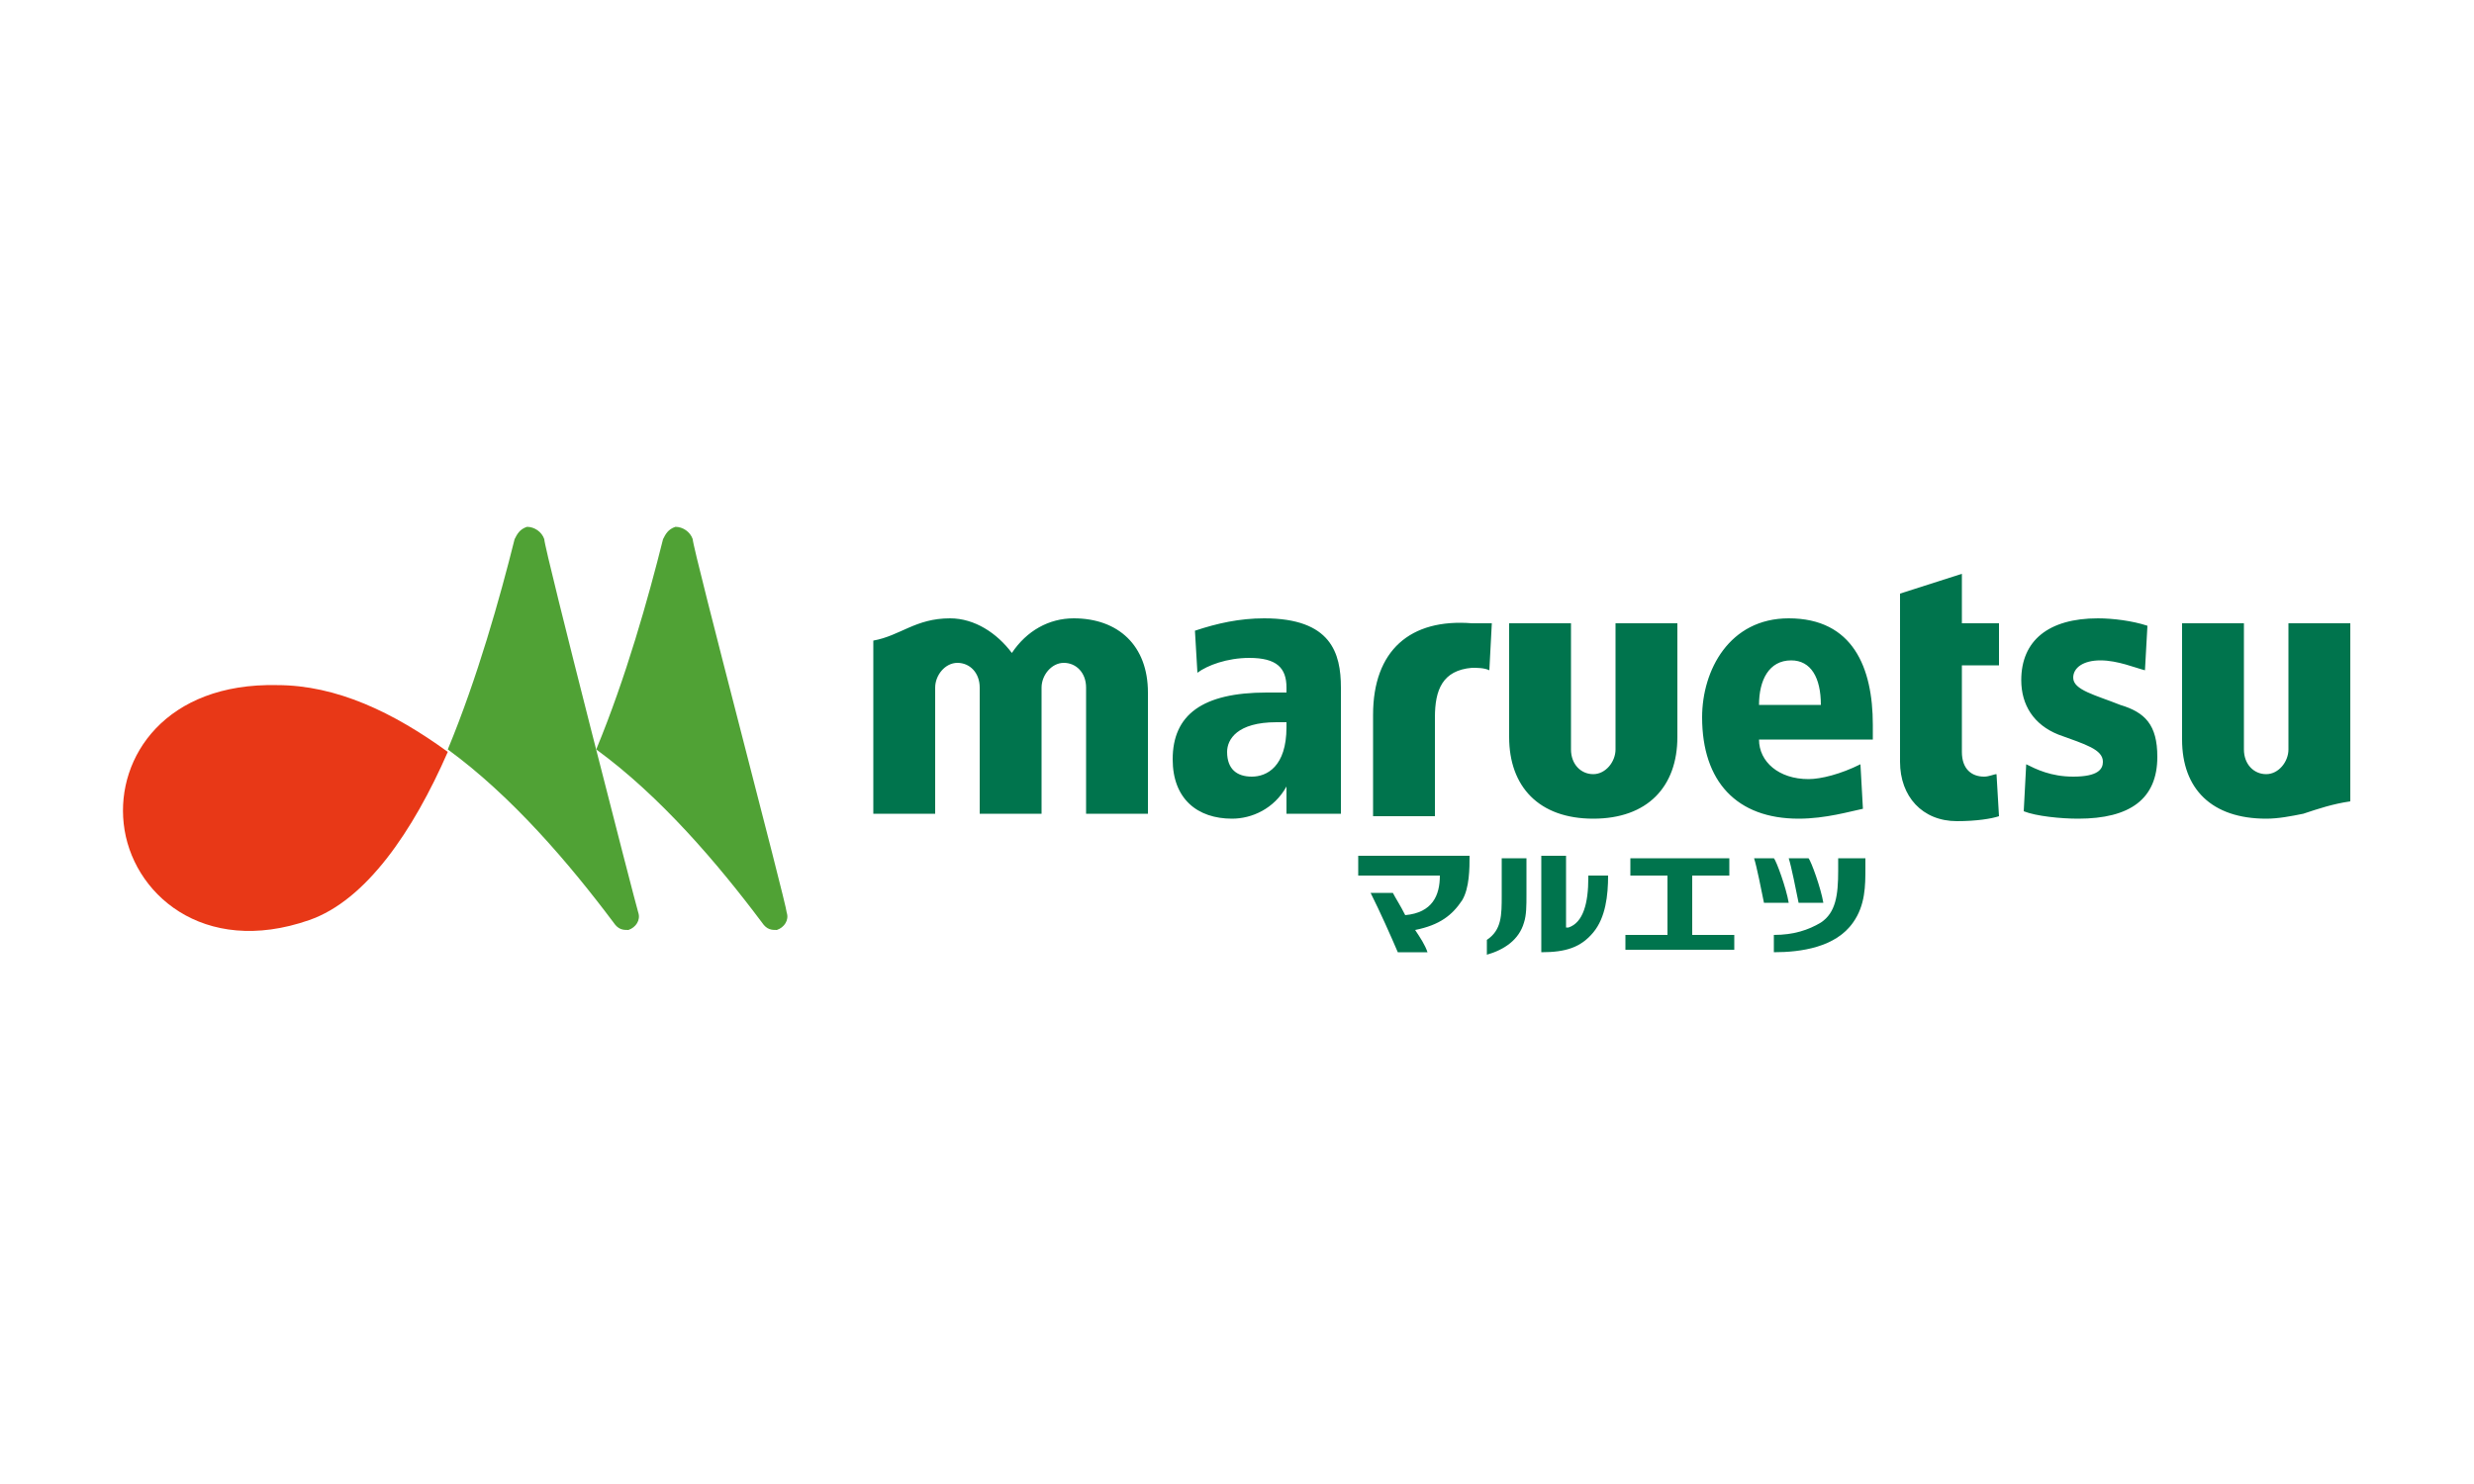 <svg height="60" width="100" xmlns="http://www.w3.org/2000/svg"><path d="M11.2 27.7c-4.5-.1-6.5 2.9-6.2 5.6.3 2.8 3.2 5.4 7.5 3.9 2.3-.8 4.2-3.6 5.6-6.8-2.2-1.6-4.5-2.7-6.9-2.7z" fill="#e83817"/><path d="M25.8 36.9c.1.3-.1.6-.4.7-.2 0-.4 0-.6-.3-1.8-2.4-4.1-5.1-6.7-7 1.2-2.9 2.1-6.1 2.7-8.5.1-.2.2-.4.5-.5.3 0 .6.2.7.5 0 .4 3.7 14.8 3.8 15.1z" fill="#50a235"/><path d="M31.8 36.9c.1.3-.1.6-.4.7-.2 0-.4 0-.6-.3-1.8-2.4-4.1-5.1-6.7-7 1.2-2.9 2.1-6.1 2.7-8.5.1-.2.2-.4.5-.5.3 0 .6.2.7.5 0 .4 3.8 14.8 3.8 15.1z" fill="#50a235"/><g fill="#00744d"><path d="M85.7 28.5c-1-.4-1.9-.6-1.9-1.1 0-.4.4-.7 1.1-.7s1.4.3 1.8.4l.1-1.8c-.6-.2-1.4-.3-2-.3-2 0-3.1.9-3.1 2.5 0 1 .5 1.8 1.5 2.2 1.1.4 1.8.6 1.8 1.1 0 .3-.2.6-1.2.6-.9 0-1.5-.3-1.9-.5l-.1 1.9c.5.2 1.5.3 2.2.3 2.1 0 3.2-.8 3.2-2.5 0-1.3-.5-1.8-1.5-2.1zm-5.5 2.9c-.5 0-.9-.3-.9-1v-3.5h1.5v-1.7h-1.5v-2l-2.5.8v6.8c0 1.4.9 2.4 2.3 2.4.8 0 1.4-.1 1.7-.2l-.1-1.7c-.1 0-.3.1-.5.1zM72.3 25c-2.4 0-3.5 2.1-3.5 4 0 2.6 1.4 4.1 3.9 4.1 1.1 0 2.1-.3 2.6-.4l-.1-1.8c-.8.4-1.6.6-2.1.6-1.2 0-2-.7-2-1.6h4.6v-.6c0-2.3-.8-4.3-3.4-4.3zm-1.2 3.5c0-1 .4-1.8 1.3-1.8.8 0 1.2.7 1.2 1.8zm-20-3.5c-1 0-1.9.2-2.8.5l.1 1.7c.4-.3 1.2-.6 2.1-.6 1.1 0 1.5.4 1.5 1.2v.2h-.8c-2.6 0-3.8.9-3.8 2.7 0 1.6 1 2.4 2.4 2.4.8 0 1.7-.4 2.2-1.3v1.1h2.2v-5.1c0-1.4-.4-2.8-3.1-2.8zm.9 4.4c0 1.6-.8 2-1.4 2s-1-.3-1-1c0-.5.4-1.2 2-1.2h.4zM43.4 25c-1 0-1.9.5-2.5 1.4-.6-.8-1.5-1.4-2.5-1.4-1.4 0-2 .7-3.1.9v7h2.5v-5.1c0-.5.4-1 .9-1s.9.4.9 1v5.1h2.5v-5.1c0-.5.4-1 .9-1s.9.4.9 1v5.1h2.5V28c0-1.9-1.2-3-3-3zm49.1.2v5.1c0 .5-.4 1-.9 1s-.9-.4-.9-1v-5.1h-2.5v4.7c0 2 1.2 3.2 3.4 3.2.5 0 1-.1 1.5-.2.6-.2 1.2-.4 1.9-.5v-7.2zm-27.2 5.1c0 .5-.4 1-.9 1s-.9-.4-.9-1v-5.1H61v4.6c0 2 1.2 3.3 3.4 3.3s3.4-1.3 3.4-3.3v-4.6h-2.5zm-9.8-1.4V33H58v-4c0-1.1.3-1.9 1.5-2 .2 0 .5 0 .7.1l.1-1.9h-.8c-2.5-.2-4 1.1-4 3.7zm18.8 5.8v.5c0 1-.1 1.7-.7 2.1-.5.3-1.1.5-1.9.5v.7c1.1 0 2.5-.2 3.2-1.2.5-.7.5-1.5.5-2.2v-.4zm-2 1.8c-.1-.6-.5-1.7-.6-1.8h-.8c.1.3.3 1.3.4 1.8z"/><path d="M73.7 36.5c-.1-.6-.5-1.7-.6-1.8h-.8c.1.3.3 1.3.4 1.8zm-5.3 1.3v-2.4h1.5v-.7h-4v.7h1.5v2.4h-1.7v.6h4.4v-.6zm-8.3.2c.6-.4.6-1 .6-1.8v-1.5h1v1.5c0 .4 0 .8-.1 1.1-.2.7-.8 1.1-1.5 1.3zm4.1-2.5c0 1-.2 1.8-.8 2h-.1v-2.9h-1v3.9c1 0 1.6-.2 2.1-.8s.6-1.5.6-2.3h-.8zm-9.3-.8v.7h3.3c0 .8-.3 1.5-1.4 1.6-.2-.4-.4-.7-.5-.9h-.9c.4.8.8 1.7 1.1 2.4h1.2c-.1-.3-.3-.6-.5-.9 1-.2 1.5-.6 1.9-1.2.3-.5.3-1.3.3-1.8h-4.5z"/></g></svg>